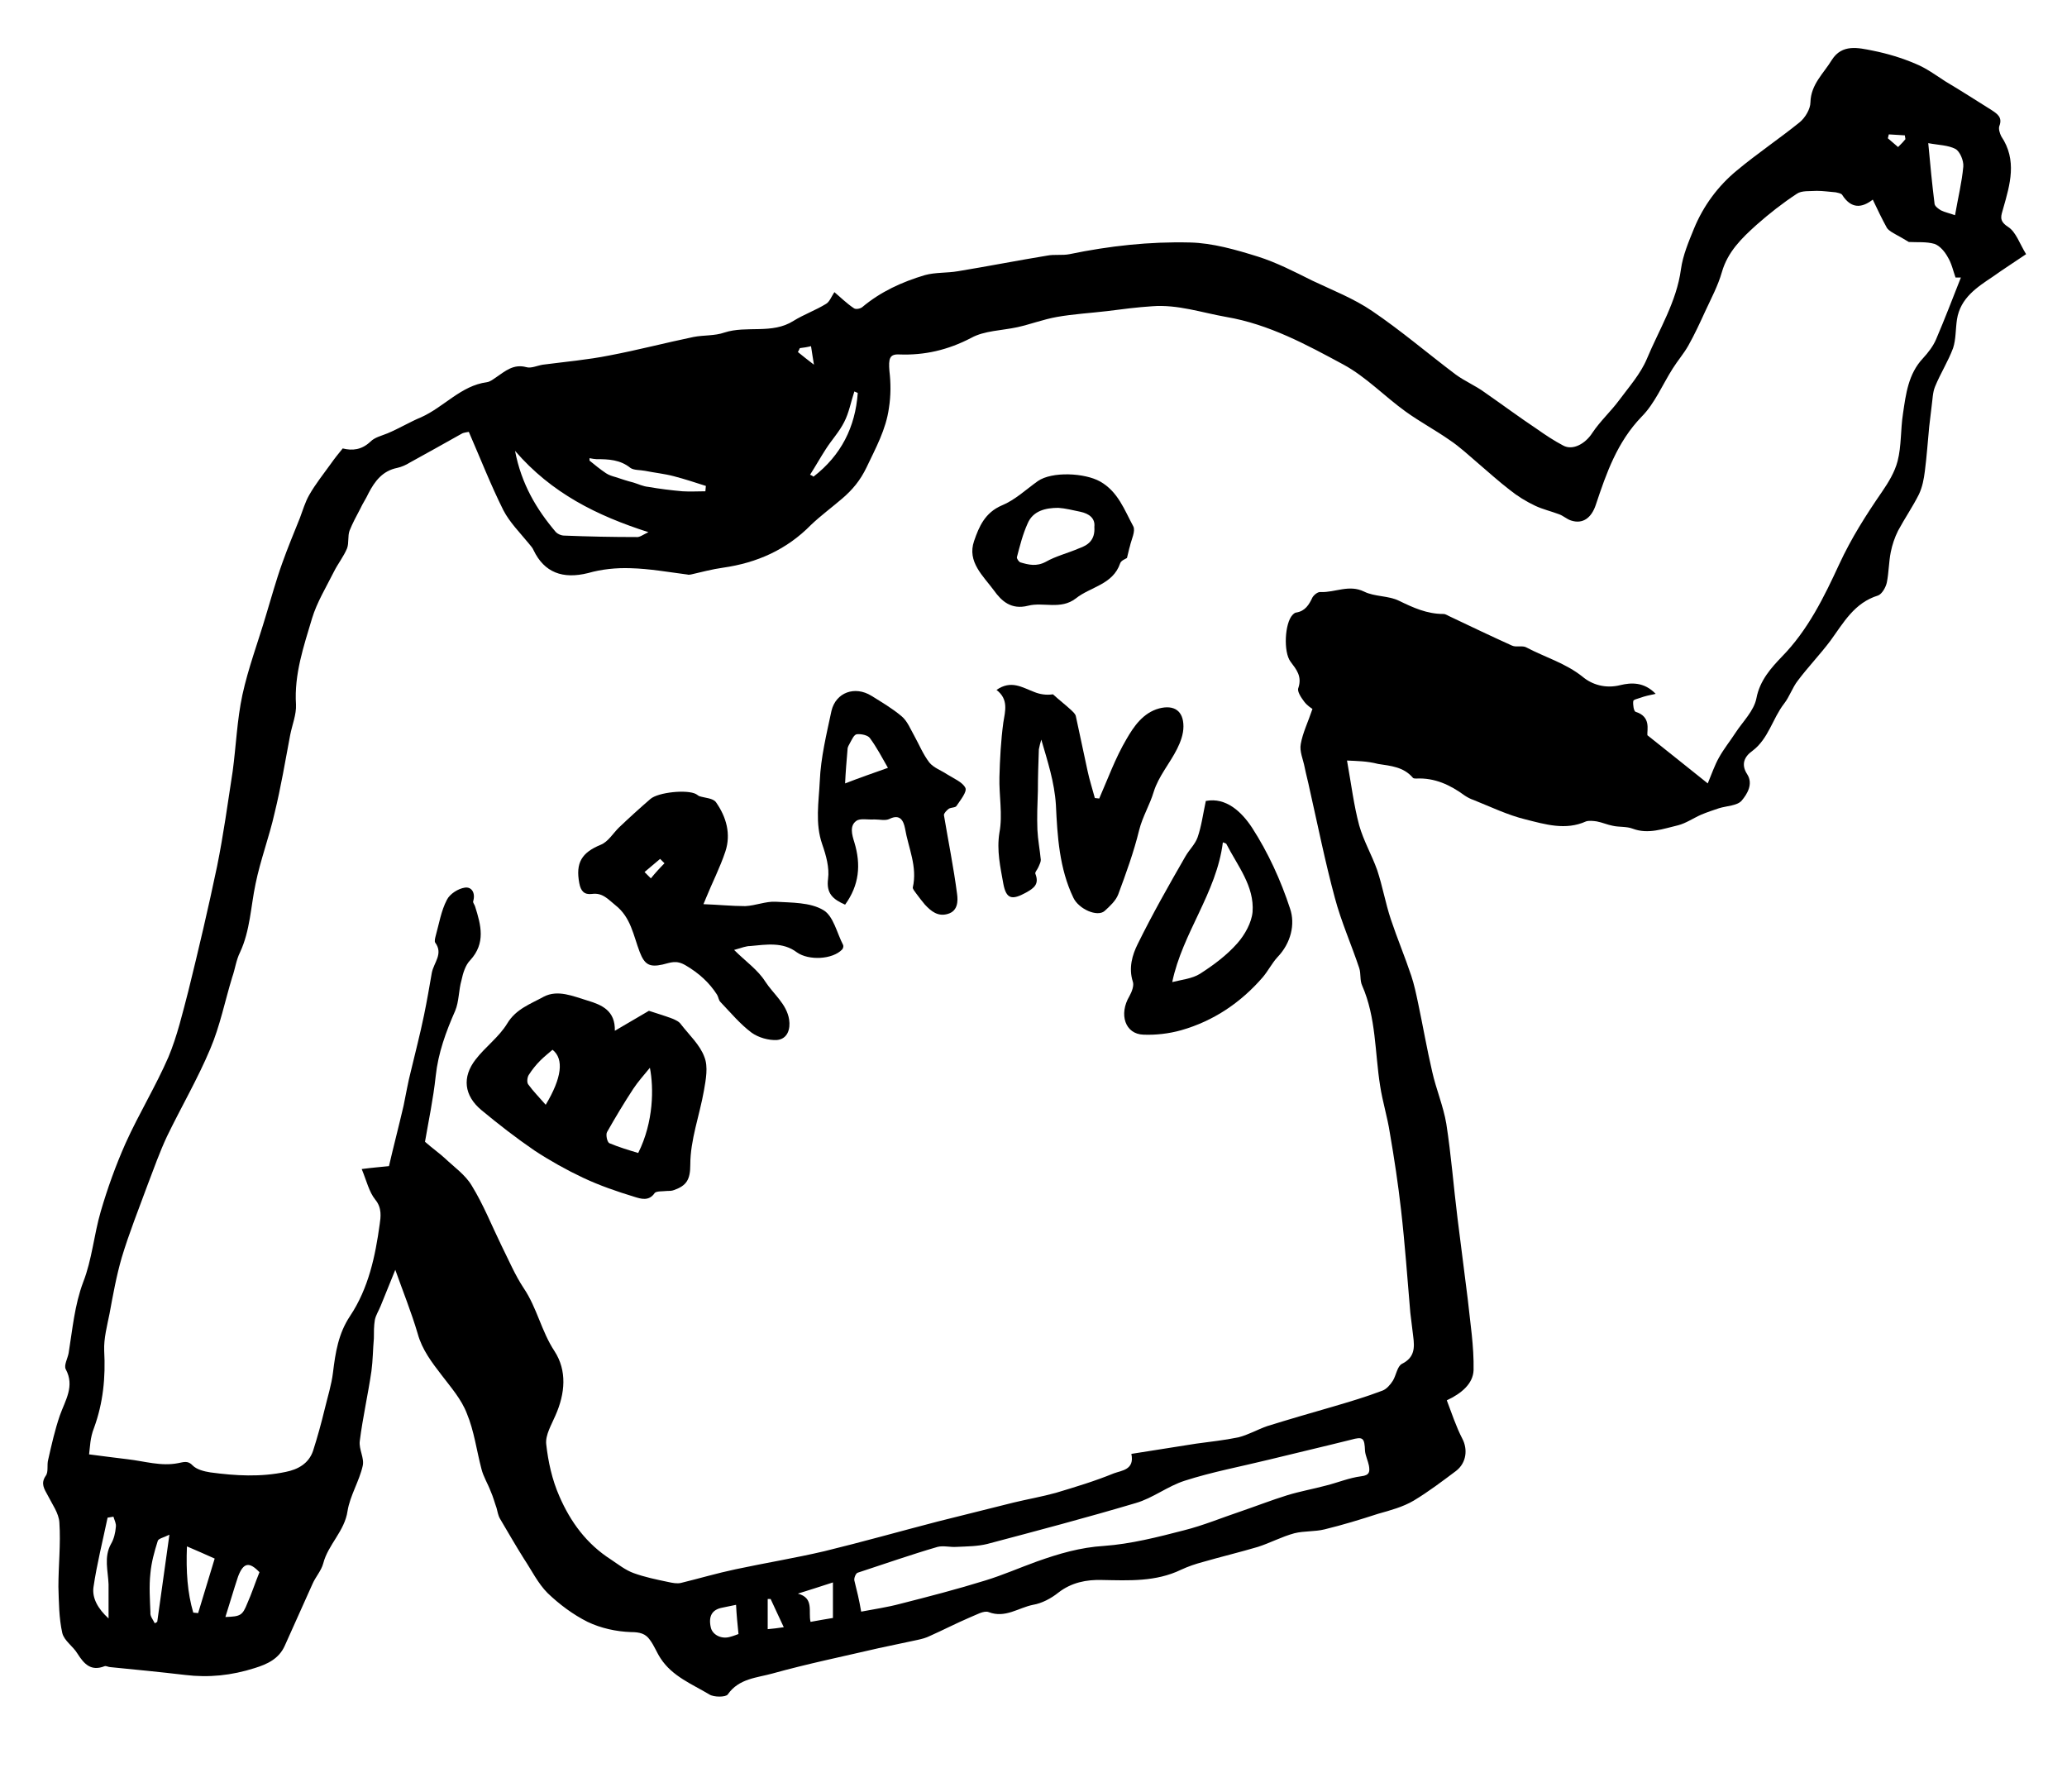 <svg xmlns="http://www.w3.org/2000/svg" xmlns:xlink="http://www.w3.org/1999/xlink" id="Calque_1" x="0px" y="0px" viewBox="0 0 424.6 368" style="enable-background:new 0 0 424.6 368;" xml:space="preserve"><g>	<path d="M276.7,156.2c0.9,5,1.4,9.2,2.5,13.3c0.9,3.2,2.6,6.1,3.7,9.2c1.1,3.3,1.7,6.8,2.8,10.1c1.3,3.9,2.9,7.7,4.2,11.6  c0.6,1.8,1,3.7,1.4,5.6c1,4.7,1.8,9.4,2.9,14.1c0.8,3.6,2.3,7.1,2.9,10.7c1,6.4,1.5,13,2.3,19.4c0.7,5.5,1.4,11.1,2.1,16.6  c0.5,4.8,1.3,9.7,1.2,14.6c-0.1,2.8-2.5,4.8-5.5,6.2c1,2.6,1.9,5.4,3.2,7.9c1.1,2.1,0.9,4.9-1.3,6.6c-2.8,2.1-5.7,4.3-8.7,6.1  c-2.2,1.3-4.8,2-7.3,2.7c-3.7,1.2-7.3,2.3-11,3.2c-2,0.5-4.2,0.3-6.2,0.8c-2.6,0.7-5,2-7.5,2.8c-3.7,1.1-7.5,2-11.3,3.1  c-1.5,0.4-3,0.9-4.5,1.6c-5.2,2.5-10.7,2.2-16.2,2.1c-3.2-0.1-6.3,0.5-9,2.6c-1.5,1.2-3.4,2.2-5.2,2.5c-3,0.6-5.7,2.8-9.1,1.5  c-1-0.4-2.6,0.6-3.9,1.1c-2.8,1.2-5.5,2.6-8.2,3.8c-0.8,0.4-1.6,0.6-2.5,0.8c-2.7,0.6-5.3,1.1-8,1.7c-7.3,1.7-14.6,3.2-21.8,5.2  c-3.2,0.9-6.9,1-9.2,4.3c-0.4,0.6-2.9,0.6-3.8,0c-3.5-2.1-7.6-3.7-10-7.4c-0.8-1.2-1.3-2.6-2.2-3.8c-0.9-1.3-2.1-1.6-3.9-1.6  c-3-0.1-6.2-0.8-8.9-2.1c-3-1.5-5.8-3.6-8.2-5.9c-2-2-3.3-4.7-4.9-7.1c-1.7-2.7-3.3-5.5-4.9-8.2c-0.4-0.7-0.5-1.5-0.7-2.2  c-0.4-1.1-0.7-2.3-1.2-3.4c-0.6-1.6-1.5-3-1.9-4.6c-1-3.8-1.5-7.8-3-11.4c-1.1-2.9-3.3-5.4-5.2-7.9c-2-2.6-4-5.2-4.9-8.5  c-1.3-4.4-3-8.6-4.6-13.1c-1,2.5-2,4.9-3,7.4c-0.4,1-1,1.9-1.2,2.9c-0.2,1.2-0.2,2.5-0.2,3.8c-0.2,2.2-0.2,4.5-0.5,6.7  c-0.7,4.8-1.8,9.6-2.4,14.4c-0.2,1.7,1,3.5,0.6,5.1c-0.7,3.1-2.6,6.1-3.1,9.2c-0.6,4.2-4,6.9-5,10.8c-0.4,1.5-1.6,2.8-2.2,4.2  c-1.9,4.2-3.8,8.5-5.7,12.7c-1.2,2.7-3.6,3.8-6.2,4.6c-4.7,1.5-9.4,2-14.3,1.4c-5.1-0.6-10.2-1.1-15.3-1.6c-0.4,0-0.9-0.3-1.2-0.2  c-2.8,1.1-4.2-0.4-5.6-2.6c-0.9-1.5-2.7-2.6-3.1-4.2c-0.7-3.1-0.7-6.4-0.8-9.5c0-4.4,0.5-8.8,0.2-13.2c-0.1-1.9-1.5-3.8-2.4-5.6  c-0.7-1.3-1.5-2.4-0.4-4c0.6-0.8,0.2-2.2,0.5-3.3c0.7-3.1,1.4-6.2,2.4-9.1c1.1-3.1,3.1-6,1.2-9.5c-0.4-0.8,0.4-2.2,0.6-3.3  c0.8-4.9,1.2-9.8,3-14.6c1.8-4.6,2.2-9.7,3.6-14.5c1.4-4.8,3.1-9.5,5.1-14c2.7-6,6.2-11.7,8.8-17.7c1.8-4.3,2.9-9,4.1-13.6  c2.1-8.5,4.1-17,5.9-25.6c1.3-6.4,2.2-13,3.2-19.5c0.7-5.2,0.9-10.6,2-15.7c1.2-5.5,3.2-10.8,4.8-16.2c1.1-3.6,2.1-7.3,3.4-10.9  c1.1-3.1,2.4-6.2,3.6-9.2c0.6-1.6,1.1-3.3,1.9-4.7c1.3-2.3,3-4.4,4.5-6.5c0.7-1,1.5-2,2.4-3.1c2,0.5,3.9,0.3,5.7-1.4  c0.9-0.9,2.3-1.2,3.5-1.7c2.4-1,4.7-2.4,6.9-3.3c4.7-2.1,8.2-6.5,13.5-7.2c0.7-0.1,1.3-0.6,1.9-1c1.9-1.3,3.6-2.8,6.2-2.1  c1,0.3,2.2-0.3,3.4-0.5c4.6-0.6,9.2-1,13.7-1.9c5.8-1.1,11.5-2.6,17.3-3.8c2.1-0.4,4.3-0.2,6.3-0.9c4.6-1.5,9.8,0.4,14.2-2.4  c2.1-1.3,4.6-2.2,6.7-3.5c0.7-0.4,1.1-1.5,1.7-2.4c1.2,1,2.5,2.3,4,3.3c0.4,0.3,1.3,0.1,1.7-0.2c3.8-3.2,8.2-5.2,12.9-6.6  c2.2-0.6,4.5-0.4,6.8-0.8c6.1-1,12.2-2.2,18.3-3.2c1.5-0.3,3.1,0,4.6-0.3c8.2-1.7,16.4-2.6,24.7-2.4c4.7,0.1,9.5,1.5,14,2.9  c3.8,1.2,7.5,3.1,11.1,4.9c4.2,2,8.6,3.7,12.4,6.3c5.9,4,11.4,8.7,17.1,13c1.9,1.4,4.1,2.3,6,3.7c3.6,2.5,7.1,5.1,10.7,7.5  c1.7,1.2,3.5,2.4,5.4,3.4c2,1.1,4.6-0.4,6-2.6c1.6-2.4,3.8-4.4,5.5-6.7c2-2.7,4.4-5.4,5.7-8.5c2.5-6,6.1-11.7,7-18.4  c0.4-2.9,1.6-5.7,2.7-8.4c1.9-4.6,4.9-8.7,8.8-11.9c4.2-3.5,8.7-6.5,12.9-9.9c1.1-0.9,2.2-2.7,2.2-4.1c0.1-3.7,2.7-5.9,4.4-8.7  c2.1-3.3,5.4-2.5,8.4-1.9c3,0.6,6,1.5,8.8,2.7c2.2,0.9,4.1,2.3,6.1,3.6c3.2,1.9,6.3,3.9,9.5,5.9c1.2,0.8,2.3,1.5,1.6,3.3  c-0.2,0.6,0.1,1.5,0.4,2.1c3.3,4.9,1.8,9.9,0.4,14.8c-0.4,1.5-1,2.5,1,3.8c1.6,1,2.4,3.5,3.7,5.6c-2.5,1.7-4.7,3.1-6.8,4.6  c-3.3,2.2-6.7,4.4-7.4,8.8c-0.3,2-0.2,4.1-0.8,5.9c-1,2.7-2.6,5.2-3.7,7.9c-0.5,1.2-0.5,2.6-0.7,4c-0.2,1.4-0.3,2.8-0.5,4.2  c-0.3,3.1-0.5,6.1-0.9,9.2c-0.2,1.6-0.5,3.2-1.2,4.7c-1.3,2.6-2.9,4.9-4.3,7.5c-0.7,1.4-1.2,2.9-1.5,4.4c-0.4,2-0.4,4.2-0.8,6.2  c-0.2,1-1,2.4-1.8,2.7c-4.9,1.5-7.1,5.6-9.8,9.3c-2.1,2.8-4.6,5.4-6.7,8.2c-1.1,1.4-1.7,3.3-2.8,4.7c-2.4,3.1-3.2,7.2-6.5,9.7  c-1.7,1.2-2.4,2.8-1.1,4.8c1.3,2,0,4.1-1.1,5.4c-0.9,1.1-3.1,1.1-4.7,1.6c-1.2,0.4-2.4,0.8-3.6,1.3c-1.6,0.7-3.2,1.8-4.8,2.2  c-3,0.7-6.1,1.9-9.3,0.7c-1.3-0.5-2.8-0.3-4.1-0.6c-1.1-0.2-2.2-0.7-3.3-0.9c-0.7-0.1-1.6-0.2-2.2,0c-4.2,1.9-8.4,0.6-12.4-0.4  c-3.7-0.9-7.2-2.6-10.7-4c-0.6-0.2-1.2-0.5-1.8-0.9c-3-2.2-6.2-3.7-10-3.5c-0.2,0-0.6,0-0.7-0.2c-1.9-2.2-4.5-2.4-7.1-2.8  C280.8,156.3,278.7,156.3,276.7,156.2z M18.3,298.7c3,0.4,5.5,0.7,7.9,1c3.5,0.4,6.9,1.5,10.4,0.8c1.1-0.2,2-0.6,3,0.5  c0.8,0.8,2.3,1.2,3.6,1.4c5.2,0.7,10.3,1,15.5-0.1c2.5-0.5,4.7-1.7,5.6-4.3c0.9-2.8,1.7-5.7,2.4-8.6c0.6-2.5,1.4-5,1.7-7.5  c0.5-4.1,1.1-8,3.5-11.6c3.8-5.7,5.2-12.3,6.1-18.9c0.2-1.4,0.5-3.3-0.9-5c-1.3-1.6-1.8-3.9-2.8-6.3c2.3-0.3,3.7-0.4,5.6-0.6  c0.9-3.9,2-8.1,3-12.4c0.5-2.4,0.9-4.8,1.5-7.1c0.9-3.8,1.9-7.6,2.7-11.5c0.6-2.9,1.1-5.8,1.6-8.7c0.4-2.1,2.4-3.9,0.7-6.2  c-0.2-0.3,0-1,0.1-1.4c0.7-2.5,1.1-5.1,2.3-7.4c0.6-1.2,2.3-2.3,3.7-2.5c1.4-0.2,2.2,1.1,1.7,2.8c-0.1,0.3,0.3,0.7,0.4,1.1  c1.2,3.8,2.2,7.5-1,11c-1,1-1.5,2.7-1.8,4.1c-0.6,2.1-0.5,4.4-1.3,6.3c-1.9,4.3-3.5,8.7-4,13.4c-0.5,4.7-1.5,9.4-2.2,13.5  c1.6,1.4,2.9,2.3,4.1,3.4c1.9,1.8,4.2,3.4,5.5,5.6c2.4,3.9,4.1,8.2,6.1,12.3c1.5,3,2.8,6.1,4.6,8.8c2.7,4,3.6,8.8,6.3,12.9  c2.6,4,2.2,8.7,0.2,13.2c-0.8,1.9-2.1,4-1.9,5.9c0.4,3.6,1.2,7.3,2.7,10.7c2.3,5.3,5.6,9.8,10.6,13c1.5,1,3,2.2,4.7,2.8  c2.2,0.8,4.6,1.3,7,1.8c0.9,0.2,1.9,0.4,2.7,0.2c3.7-0.9,7.4-2,11.2-2.8c6.1-1.3,12.2-2.3,18.2-3.7c7.8-1.9,15.6-4.1,23.3-6.1  c5.2-1.3,10.4-2.6,15.6-3.9c2.9-0.7,5.8-1.2,8.7-2c4-1.2,8-2.4,11.9-4c1.6-0.6,4.3-0.7,3.6-4c4.5-0.7,8.9-1.4,13.3-2.1  c2.9-0.4,5.8-0.7,8.7-1.3c2-0.5,3.9-1.6,5.9-2.3c4.5-1.4,9-2.7,13.5-4c3.4-1,6.8-2,10.2-3.3c0.8-0.3,1.6-1.2,2.1-2  c0.7-1.1,0.9-3,1.9-3.5c2.6-1.3,2.6-3.3,2.3-5.6c-0.2-1.6-0.4-3.3-0.6-4.9c-0.6-7-1.1-14.1-1.9-21.1c-0.6-5.3-1.4-10.6-2.3-15.8  c-0.5-3.3-1.5-6.4-2-9.7c-1.1-6.9-0.8-14-3.7-20.6c-0.5-1.1-0.2-2.4-0.6-3.6c-1.6-4.8-3.7-9.5-5-14.4c-2-7.4-3.5-14.9-5.2-22.4  c-0.3-1.5-0.7-2.9-1-4.4c-0.3-1.6-1.1-3.3-0.8-4.8c0.4-2.3,1.5-4.5,2.4-7.2c-0.3-0.2-1.1-0.7-1.7-1.5c-0.6-0.8-1.5-2.1-1.2-2.8  c0.8-2.4-0.4-3.8-1.6-5.4c-1.5-2-1.2-7.9,0.4-9.6c0.2-0.2,0.5-0.5,0.8-0.5c1.8-0.3,2.6-1.6,3.3-3.1c0.3-0.5,1.1-1.2,1.7-1.1  c3,0.1,5.8-1.6,8.9-0.1c2.2,1.1,5,0.8,7.2,1.9c2.9,1.4,5.7,2.7,9.1,2.7c0.5,0,1,0.4,1.5,0.6c4.2,2,8.4,4,12.6,5.9  c0.9,0.4,2.2-0.1,3,0.4c3.8,2,8,3.2,11.5,6c1.9,1.6,4.7,2.5,7.8,1.7c2.1-0.5,4.8-0.7,7.2,1.8c-1.4,0.3-2.3,0.5-3.1,0.8  c-0.6,0.2-1.5,0.4-1.5,0.7c-0.1,0.7,0.1,2.1,0.5,2.2c3.2,1,2.3,3.7,2.4,4.8c4.5,3.6,8.3,6.6,12.4,9.9c0.8-1.9,1.4-3.7,2.3-5.3  c1-1.8,2.3-3.4,3.4-5.1c1.5-2.3,3.8-4.5,4.3-7.1c0.7-3.7,3.1-6.3,5.2-8.5c5.4-5.5,8.7-12.3,11.8-19c2.5-5.4,5.5-10.1,8.8-14.9  c1.3-1.9,2.6-4,3.2-6.3c0.8-3.1,0.6-6.5,1.1-9.7c0.6-4.1,1.1-8.2,4.1-11.4c1.1-1.2,2.1-2.5,2.7-3.9c1.8-4.2,3.4-8.4,5.1-12.7  c-0.4,0-0.8,0-1.1,0c-0.5-1.4-0.8-2.9-1.6-4.2c-0.6-1.1-1.6-2.3-2.7-2.7c-1.7-0.5-3.6-0.3-5.3-0.4c-0.8-0.5-1.7-1-2.6-1.5  c-0.7-0.4-1.5-0.8-1.9-1.4c-1-1.8-1.9-3.7-2.9-5.8c-2.2,1.7-4.4,2-6.3-1c-0.2-0.3-0.9-0.4-1.3-0.5c-1.3-0.1-2.6-0.3-3.9-0.3  c-1.4,0.1-3.1-0.1-4.1,0.6c-2.9,1.9-5.7,4.1-8.3,6.4c-3,2.7-5.9,5.5-7.1,9.7c-0.8,2.8-2.2,5.4-3.4,8c-1.1,2.4-2.2,4.8-3.5,7.1  c-0.9,1.6-2.2,3.1-3.2,4.7c-2.1,3.3-3.7,7.2-6.4,9.9c-5,5.2-7.2,11.5-9.4,18.1c-0.9,2.7-2.7,4-5.1,3.2c-0.9-0.3-1.6-1-2.5-1.3  c-1.6-0.6-3.3-1-4.8-1.7c-1.9-0.9-3.7-2-5.3-3.3c-2.2-1.7-4.2-3.5-6.3-5.3c-2-1.7-3.9-3.5-6-4.9c-3-2.1-6.2-3.8-9.1-5.9  c-4.3-3.1-8.1-7.1-12.7-9.6c-7.6-4.1-15.3-8.3-24.1-9.8c-5.1-0.9-10-2.6-15.2-2.2c-3.1,0.2-6.2,0.6-9.3,1  c-3.4,0.4-6.9,0.6-10.3,1.2c-2.8,0.5-5.4,1.5-8.1,2.1c-3.2,0.7-6.8,0.7-9.5,2.2c-4.8,2.5-9.6,3.6-14.8,3.4c-2-0.1-2.2,0.9-2,3.4  c0.3,2.5,0.3,5.1-0.1,7.6c-0.6,4.4-2.7,8.2-4.6,12.2c-1.3,2.7-2.9,4.6-5,6.4c-2.1,1.8-4.4,3.5-6.4,5.4c-5,5.1-11.1,7.8-18.1,8.8  c-2.2,0.3-4.4,0.9-6.6,1.4c-0.2,0-0.5,0.1-0.7,0c-3.9-0.5-7.8-1.2-11.7-1.3c-2.9-0.1-5.9,0.2-8.7,1c-5.2,1.3-9-0.1-11.2-4.7  c-0.2-0.5-0.6-0.9-1-1.4c-1.8-2.2-3.9-4.3-5.2-6.8c-2.6-5.2-4.7-10.6-7.1-16.1c-0.4,0.1-1,0.1-1.5,0.4c-3.6,2-7.1,4-10.6,5.9  c-0.8,0.5-1.7,0.9-2.6,1.1c-3,0.6-4.6,2.7-5.9,5.2c-0.5,1.1-1.2,2.1-1.7,3.2c-0.8,1.5-1.6,3-2.2,4.5c-0.4,1.1-0.1,2.5-0.5,3.6  c-0.7,1.7-1.9,3.2-2.7,4.8c-1.6,3.2-3.5,6.3-4.5,9.6c-1.7,5.7-3.7,11.5-3.3,17.7c0.1,2.1-0.8,4.2-1.2,6.3c-1,5.3-1.9,10.7-3.2,16  c-1.1,4.9-2.9,9.6-3.9,14.5c-1,4.7-1.1,9.6-3.2,14.1c-0.8,1.6-1,3.4-1.6,5.1c-1.5,4.9-2.5,10-4.5,14.7c-2.6,6.2-6,12-8.9,18  c-1.5,3.2-2.7,6.6-4,10c-1.8,4.9-3.8,9.9-5.3,14.9c-1.1,3.8-1.8,7.7-2.5,11.5c-0.5,2.5-1.2,5.1-1.1,7.6c0.3,5.5-0.2,10.7-2.1,15.9  C18.5,295.3,18.5,297.2,18.3,298.7z M176.9,331c2.6-0.5,5.4-0.9,8-1.6c5.9-1.5,11.7-3,17.5-4.8c3.6-1.1,7-2.6,10.6-3.9  c4.5-1.6,8.9-2.9,13.8-3.2c5.5-0.4,11-1.8,16.4-3.2c4-1,7.8-2.6,11.7-3.9c3.2-1.1,6.3-2.3,9.5-3.3c2.6-0.8,5.4-1.3,8-2  c2.4-0.6,4.8-1.6,7.2-1.9c1.8-0.2,1.8-1,1.6-2.2c-0.2-1-0.7-2-0.8-3c-0.1-2.7-0.4-3-2.9-2.3c-5.6,1.4-11.2,2.7-16.9,4.1  c-5.7,1.4-11.6,2.5-17.2,4.3c-3.5,1.1-6.6,3.6-10.1,4.6c-10.1,3-20.3,5.7-30.5,8.4c-2,0.5-4.2,0.5-6.3,0.6c-1.3,0.1-2.7-0.3-3.9,0  c-5.5,1.6-10.9,3.5-16.4,5.3c-0.4,0.1-0.8,1.1-0.7,1.6C176,326.6,176.5,328.6,176.9,331z M133.2,109.3c-10.6-3.4-19.9-8-27.4-16.7  c1.3,6.8,4.4,12,8.4,16.7c0.4,0.4,1.1,0.7,1.7,0.7c4.9,0.2,9.9,0.3,14.8,0.3C131.4,110.4,132.1,109.8,133.2,109.3z M401.6,44.2  c0.6-3.5,1.4-6.7,1.7-10c0.1-1.2-0.7-3.1-1.6-3.6c-1.5-0.8-3.5-0.8-5.6-1.2c0.4,4.4,0.8,8.5,1.3,12.5c0.1,0.5,0.8,1,1.3,1.3  C399.5,43.6,400.5,43.8,401.6,44.2z M121.1,94.1c0,0.2,0,0.3,0,0.5c1.1,0.9,2.2,1.8,3.4,2.6c0.6,0.4,1.3,0.6,2,0.8  c1.2,0.4,2.4,0.8,3.6,1.1c1,0.3,2,0.8,3.1,0.9c2.3,0.4,4.7,0.7,7,0.9c1.6,0.1,3.1,0,4.7,0c0-0.4,0.1-0.8,0.1-1.1  c-2.2-0.7-4.3-1.4-6.6-2c-1.9-0.5-3.9-0.7-5.9-1.1c-1-0.2-2.3-0.1-3-0.6c-2.1-1.7-4.5-1.8-7-1.8C122.2,94.3,121.6,94.2,121.1,94.1z   M38.4,317.6c-0.2,5.2,0.1,9.5,1.3,13.6c0.3,0,0.7,0.1,1,0.1c1.1-3.7,2.3-7.5,3.4-11.2C42.1,319.2,40.5,318.5,38.4,317.6z   M23.3,311.5c-0.4,0.1-0.8,0.1-1.2,0.2c-1,4.8-2.2,9.5-2.9,14.3c-0.3,2.2,0.9,4.4,3.1,6.4c0-2.7,0-4.8,0-7c-0.1-2.8-1-5.6,0.5-8.3  c0.6-1,0.9-2.3,1-3.5C23.9,312.9,23.5,312.2,23.3,311.5z M31.8,333.4c0.2-0.1,0.3-0.2,0.5-0.3c0.8-5.8,1.6-11.5,2.5-17.9  c-1.2,0.6-2.3,0.8-2.4,1.3c-0.7,2.2-1.3,4.4-1.5,6.6c-0.3,2.7-0.1,5.4,0,8.1C30.8,331.9,31.4,332.6,31.8,333.4z M53.3,322.9  c-2.1-2.2-3.3-2-4.4,0.9c-0.9,2.7-1.7,5.5-2.6,8.3c3.1-0.1,3.5-0.3,4.5-2.8C51.7,327.3,52.4,325.1,53.3,322.9z M171.1,332.3  c0-2.5,0-4.7,0-7.3c-2.7,0.9-5,1.6-7.2,2.3c3.4,0.9,2.1,3.7,2.6,5.8C168.2,332.8,169.8,332.5,171.1,332.3z M176.2,80.7  c-0.2-0.1-0.5-0.2-0.7-0.3c-0.7,2.1-1.1,4.4-2.1,6.3c-1,2-2.6,3.7-3.8,5.6c-1.1,1.7-2.1,3.5-3.2,5.2c0.2,0.1,0.5,0.2,0.7,0.4  C172.8,93.5,175.7,87.7,176.2,80.7z M151.2,329.6c-0.9,0.2-1.9,0.4-2.9,0.6c-2,0.4-2.8,1.7-2.3,4c0.3,1.5,2.1,2.5,3.9,2  c0.8-0.2,1.5-0.5,1.8-0.6C151.5,333.6,151.3,331.7,151.2,329.6z M161,334.2c-1-2.1-1.8-3.9-2.7-5.8c-0.2,0-0.4,0-0.6,0  c0,2.1,0,4.1,0,6.2C158.8,334.5,159.7,334.4,161,334.2z M391.4,28.6c0-0.3-0.1-0.5-0.1-0.8c-1.1-0.1-2.2-0.1-3.3-0.2  c-0.1,0.3-0.1,0.5-0.2,0.8c0.7,0.6,1.4,1.2,2.1,1.8C390.6,29.5,391,29.1,391.4,28.6z M164.3,71.5c-0.1,0.3-0.3,0.6-0.4,0.8  c1,0.8,2.1,1.7,3.3,2.6c-0.2-1.3-0.4-2.4-0.6-3.8C165.8,71.3,165.1,71.4,164.3,71.5z"></path>	<path d="M126.3,211.7c2.7-1.6,4.8-2.8,7-4.1c1.5,0.5,3.2,1,4.8,1.6c0.7,0.3,1.4,0.6,1.8,1.2c1.7,2.2,3.9,4.2,4.8,6.7  c0.8,2,0.3,4.6-0.1,6.9c-0.9,5.1-2.8,10.1-2.8,15.2c0,3.1-0.8,4.3-3.3,5.2c-0.5,0.2-1,0.2-1.5,0.2c-0.8,0.1-2.1,0-2.5,0.4  c-1.2,1.8-2.9,1.2-4.2,0.8c-3.6-1.1-7.1-2.3-10.5-3.9c-3.4-1.6-6.8-3.5-10-5.6c-3.8-2.6-7.4-5.4-10.9-8.3c-3.6-3-4-6.8-1.2-10.4  c2-2.6,4.8-4.6,6.5-7.4c1.8-3,4.8-4,7.5-5.5c2.9-1.5,6-0.1,9,0.8C123.7,206.4,126.4,207.6,126.3,211.7z M133.5,219.3  c-1.3,1.6-2.4,2.8-3.4,4.3c-1.9,2.9-3.7,5.9-5.4,8.9c-0.3,0.5,0,2.1,0.5,2.3c1.9,0.8,3.9,1.4,5.9,2  C134.3,230.4,134.3,223.4,133.5,219.3z M112.1,226.9c3.3-5.5,3.8-9.4,1.4-11.3c-0.8,0.7-1.7,1.4-2.5,2.2c-0.9,0.9-1.7,1.9-2.4,3  c-0.3,0.5-0.4,1.5-0.1,1.9C109.5,224.1,110.8,225.4,112.1,226.9z"></path>	<path d="M150.8,195.1c2.3,2.3,4.9,4.1,6.4,6.5c1.7,2.6,4.4,4.6,4.9,7.8c0.3,1.9-0.3,4-2.5,4.2c-1.7,0.1-3.8-0.5-5.2-1.5  c-2.4-1.8-4.3-4.1-6.4-6.3c-0.4-0.4-0.4-1-0.7-1.5c-1.6-2.5-3.7-4.4-6.4-6c-2-1.2-3.1-0.6-4.8-0.2c-2.7,0.6-3.7,0-4.7-2.6  c-1.3-3.4-1.8-7.1-5-9.6c-1.5-1.2-2.6-2.6-4.8-2.3c-1.6,0.2-2.3-0.6-2.6-2.2c-0.8-4.2,0.5-6.3,4.4-7.9c1.5-0.6,2.5-2.3,3.7-3.5  c2.1-2,4.3-4,6.5-5.9c1.6-1.4,7.6-2,9.4-1c0.2,0.1,0.4,0.3,0.6,0.4c1.2,0.4,2.9,0.4,3.5,1.3c2.1,3,3.1,6.5,1.9,10.1  c-1.1,3.3-2.7,6.4-4,9.6c-0.1,0.3-0.3,0.7-0.5,1.2c3,0.1,5.8,0.4,8.6,0.4c2.1-0.1,4.2-1,6.2-0.9c3.3,0.2,7.1,0.1,9.8,1.7  c2.1,1.2,2.8,4.7,4.1,7.2c0.1,0.2,0,0.7-0.2,0.9c-2,2.1-6.9,2.3-9.3,0.6c-2.9-2.2-6.3-1.6-9.6-1.3  C153.3,194.3,152.5,194.6,150.8,195.1z M136.5,177.3c-0.3-0.3-0.6-0.6-0.9-0.9c-1.1,0.9-2.1,1.8-3.2,2.7c0.4,0.4,0.9,0.9,1.3,1.3  C134.6,179.3,135.5,178.3,136.5,177.3z"></path>	<path d="M204.7,141.7c3-2.1,5.3-0.5,7.7,0.4c1.2,0.5,2.5,0.7,3.9,0.5c1.2,1.1,2.5,2.1,3.7,3.2c0.4,0.4,0.9,0.8,1,1.3  c0.8,3.7,1.6,7.5,2.4,11.2c0.4,1.9,1,3.7,1.5,5.6c0.3,0,0.6,0.1,0.9,0.1c1.8-4.1,3.3-8.3,5.6-12.2c1.5-2.6,3.4-5.4,6.7-6.3  c3.1-0.8,5,0.5,5,3.7c0,1.6-0.6,3.2-1.3,4.6c-1.5,3-3.8,5.6-4.8,8.8c-0.8,2.7-2.3,5.1-3,7.9c-1.1,4.5-2.7,8.9-4.3,13.2  c-0.5,1.3-1.7,2.4-2.8,3.4c-1.5,1.3-5.3-0.4-6.4-2.7c-2.9-6-3.3-12.7-3.6-19.1c-0.3-4.7-1.7-8.9-3-13.4c-0.2,0.7-0.4,1.4-0.5,2  c-0.1,2.8-0.2,5.7-0.2,8.5c-0.1,2.7-0.2,5.4-0.1,8c0.1,2.1,0.5,4.1,0.7,6.2c0,0.5-0.3,1-0.5,1.5c-0.2,0.5-0.8,1.1-0.6,1.4  c0.8,2.1-0.3,2.9-1.9,3.8c-2.9,1.6-4.1,1.4-4.7-1.8c-0.6-3.4-1.4-6.8-0.8-10.5c0.7-3.7-0.1-7.6,0-11.4c0.1-3.7,0.3-7.5,0.8-11.2  C206.5,146,207.2,143.6,204.7,141.7z"></path>	<path d="M247.7,164.5c4.2-0.8,7.4,2.3,9.5,5.5c3.3,5.1,5.9,10.8,7.8,16.6c1.1,3.2,0.2,7.1-2.6,10c-1.1,1.2-1.9,2.8-3,4.1  c-4.5,5.2-10.1,9-16.8,10.9c-2.5,0.7-5.2,1-7.7,0.9c-3.8-0.1-5.1-4.2-2.9-7.9c0.5-0.9,1-2.2,0.7-3c-0.9-2.8-0.1-5.5,1-7.7  c3-6.1,6.4-12.1,9.8-18c0.8-1.4,2-2.5,2.5-3.9C246.8,169.7,247.1,167.3,247.7,164.5z M251.2,173c-1.3,10.4-8.3,18.6-10.4,28.7  c2-0.5,4.1-0.7,5.7-1.7c2.8-1.8,5.5-3.8,7.7-6.3c1.5-1.7,2.9-4.2,3.1-6.4c0.4-5.3-3.1-9.5-5.4-14  C251.8,173.2,251.5,173.1,251.2,173z"></path>	<path d="M173.6,185.8c-2.5-1.1-3.9-2.3-3.5-5.3c0.3-2.3-0.4-4.8-1.2-7.1c-1.5-4.3-0.7-8.7-0.5-13c0.2-4.8,1.4-9.7,2.4-14.4  c0.9-3.8,4.8-5.2,8.2-3.1c2.1,1.3,4.3,2.6,6.2,4.2c1.2,1,1.8,2.6,2.6,4c1,1.8,1.8,3.8,3.1,5.5c0.9,1.1,2.4,1.6,3.6,2.4  c1.4,0.9,3.2,1.6,3.8,2.8c0.4,0.8-1,2.5-1.8,3.7c-0.2,0.4-1.1,0.3-1.6,0.6c-0.4,0.3-1,0.9-1,1.3c0.9,5.4,2,10.8,2.7,16.2  c0.2,1.4,0.2,3.5-1.9,4.1c-2,0.6-3.4-0.5-4.7-1.9c-0.6-0.7-1.2-1.5-1.8-2.3c-0.3-0.4-0.7-0.9-0.7-1.2c1-4.3-0.9-8.1-1.6-12.2  c-0.3-1.5-1-3-3.2-1.9c-0.8,0.4-2,0.1-3.1,0.1c-1.3,0.1-2.9-0.3-3.7,0.3c-1.4,1-0.9,2.8-0.4,4.4  C176.9,177.6,176.5,181.8,173.6,185.8z M182.4,157.7c-1.2-2.1-2.3-4.2-3.7-6.1c-0.4-0.6-1.8-0.9-2.7-0.8c-0.6,0.1-1,1.1-1.4,1.8  c-0.2,0.4-0.5,0.8-0.5,1.3c-0.2,2.4-0.4,4.7-0.5,7C176.7,159.7,179.3,158.8,182.4,157.7z"></path>	<path d="M231.5,114.6c-0.3,0.2-1.2,0.5-1.4,1.1c-1.5,4.4-6.1,4.8-9.1,7.2c-3.1,2.4-6.7,0.7-9.8,1.5c-3.5,0.9-5.5-1-7-3.1  c-2.2-3-5.6-5.9-4.1-10.2c1-2.9,2.2-5.8,5.7-7.3c2.7-1.1,5-3.3,7.4-5c2.9-2,9.6-1.7,12.8,0.1c3.7,2.1,5,5.9,6.8,9.2  c0.5,1-0.4,2.7-0.7,4.1C231.9,112.8,231.8,113.5,231.5,114.6z M224.8,108.2c0.2-1.7-1-2.7-2.9-3.1c-1.5-0.3-3-0.7-4.5-0.8  c-2.6,0-5.2,0.6-6.3,3.2c-1,2.2-1.6,4.6-2.2,6.9c-0.1,0.3,0.4,1,0.7,1.1c1.7,0.5,3.3,0.9,5.2-0.1c2.1-1.2,4.6-1.8,6.9-2.8  C223.4,112,225,111,224.8,108.2z"></path></g></svg>